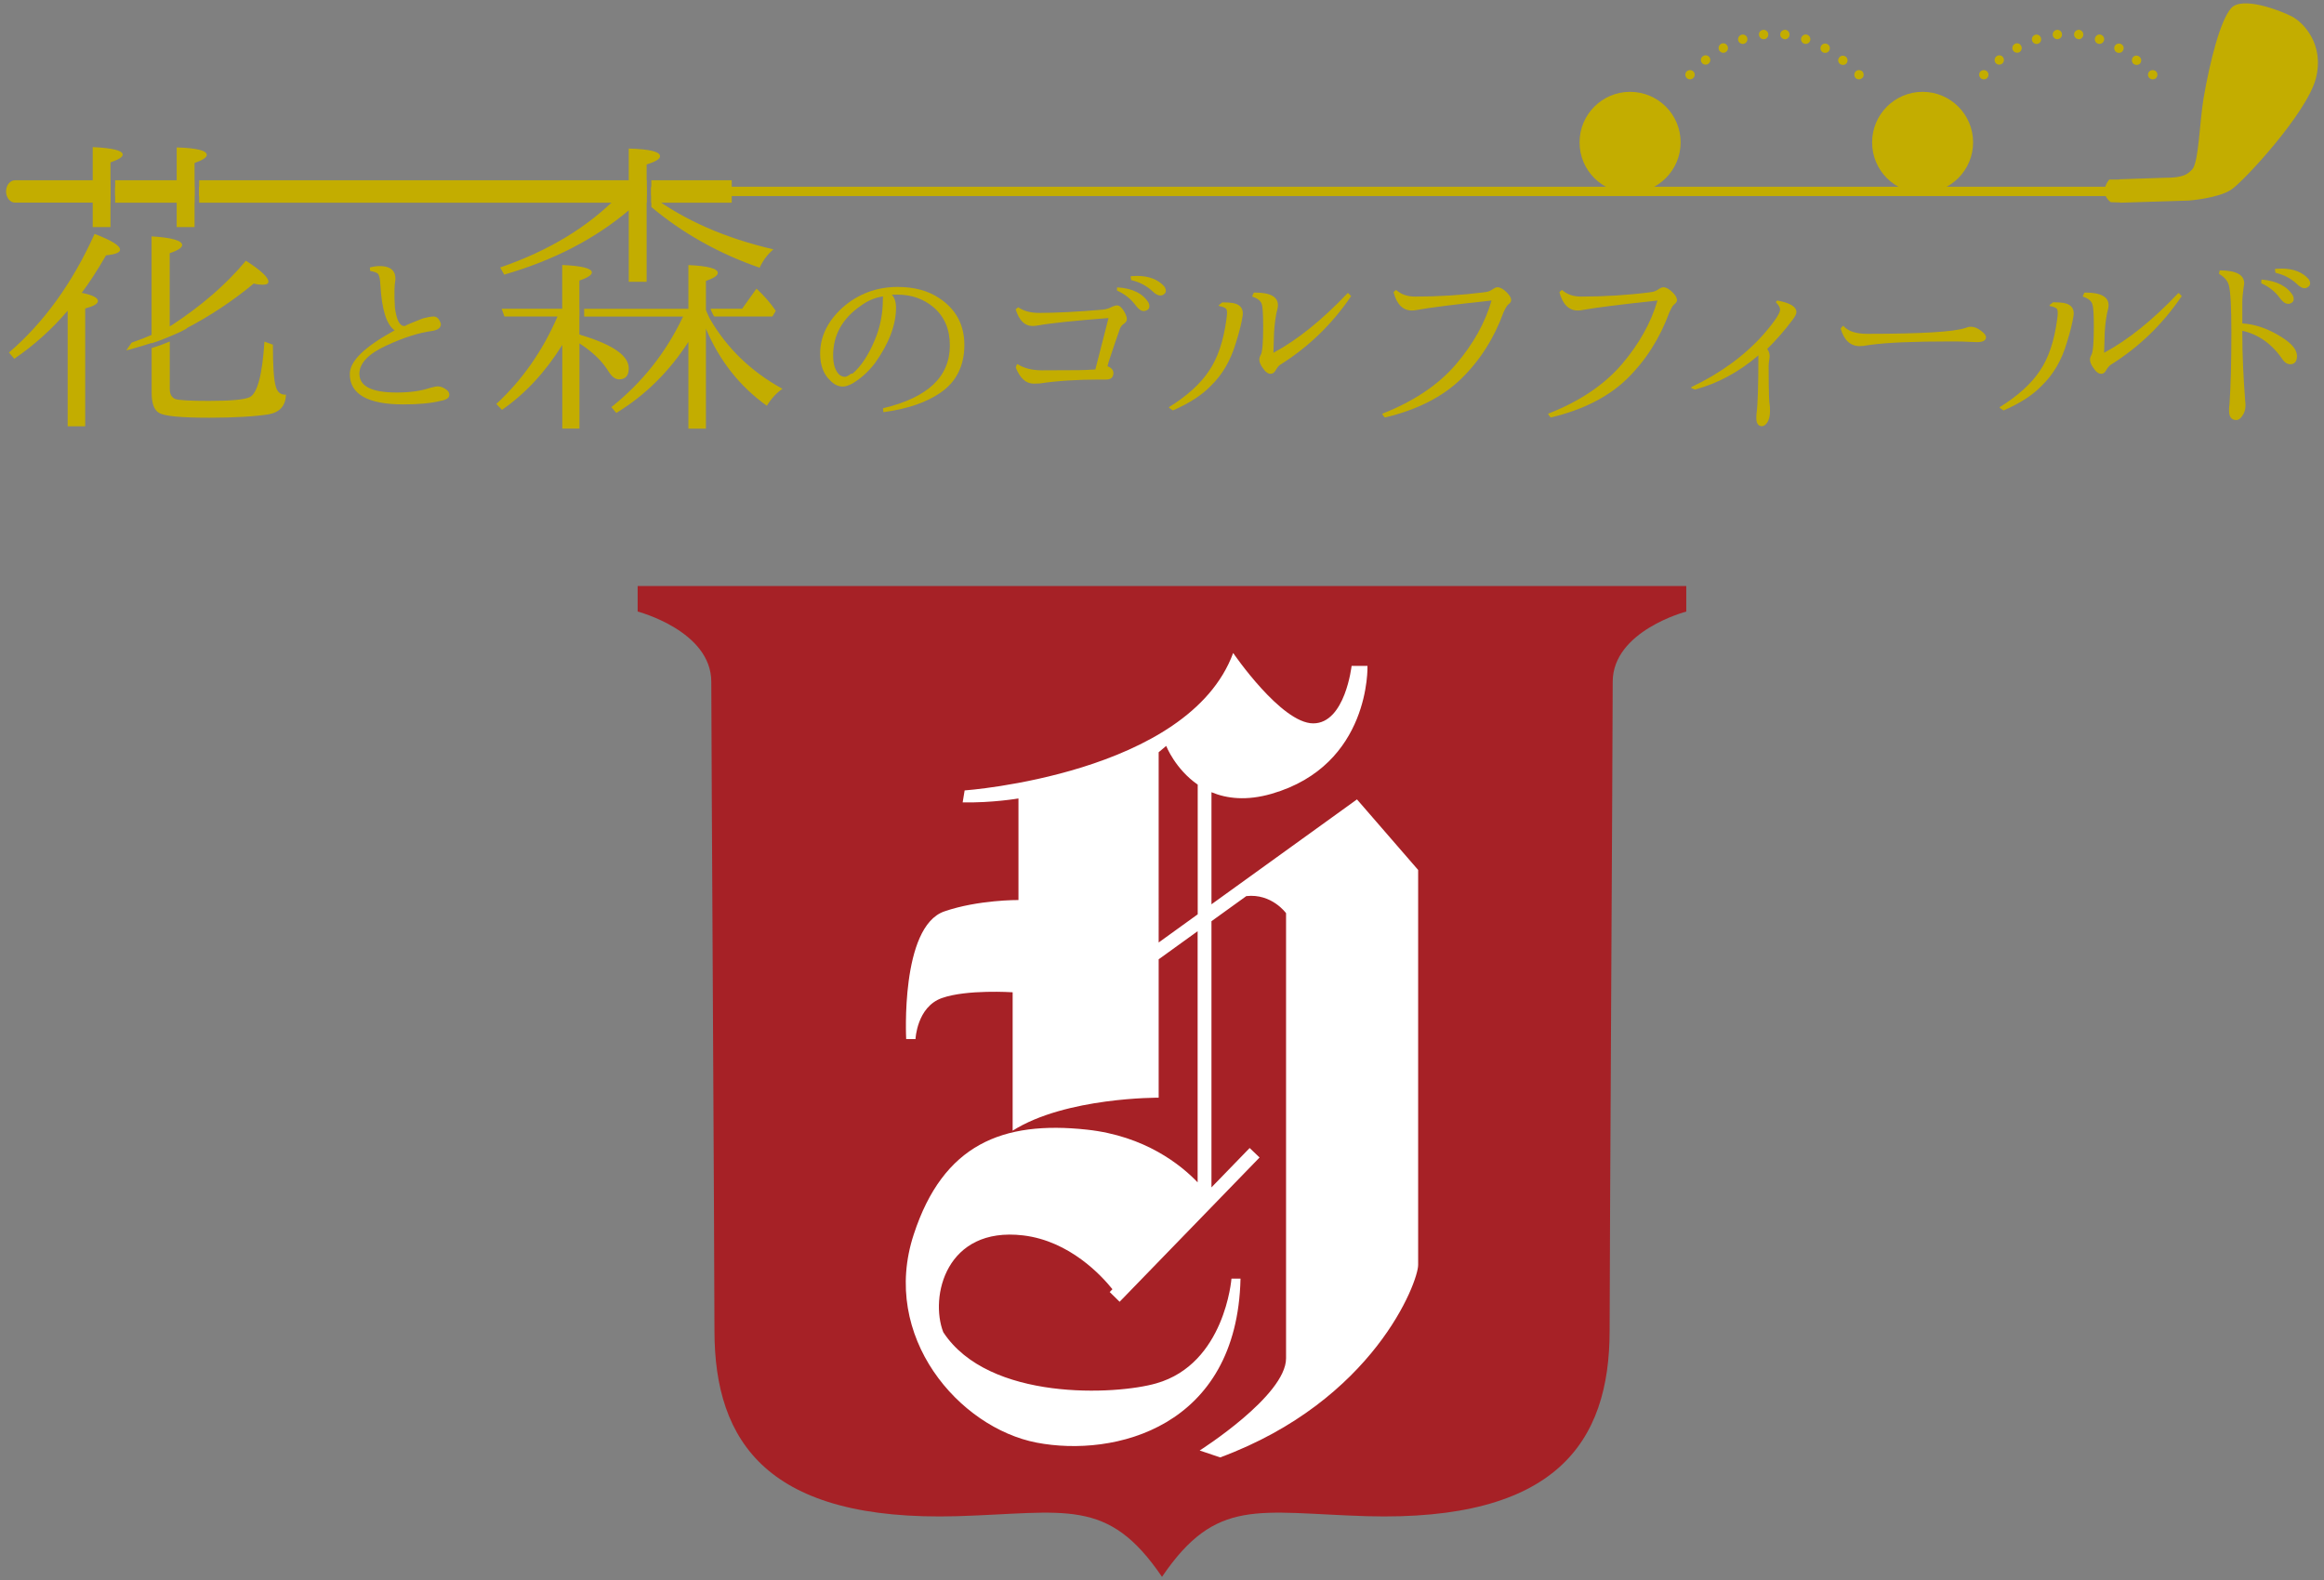 <?xml version="1.0" encoding="utf-8"?>
<!-- Generator: Adobe Illustrator 23.0.3, SVG Export Plug-In . SVG Version: 6.00 Build 0)  -->
<svg version="1.1" id="レイヤー_1" xmlns="http://www.w3.org/2000/svg" xmlns:xlink="http://www.w3.org/1999/xlink" x="0px"
	 y="0px" width="272px" height="185px" viewBox="0 0 272 185" style="enable-background:new 0 0 272 185;" xml:space="preserve">
<rect x="0" y="0" width="272" height="185" fill="#808080" stroke="none"/>
<style type="text/css">
	.st0{fill:#C3AD00;}
	.st1{fill:#A62126;}
	.st2{fill:#FFFFFF;}
</style>
<g>
	<g>
		<path class="st0" d="M76.23,24.23c3.61,3.03,7.85,5.44,12.68,7.11c0.36-0.8,0.88-1.53,1.61-2.15c-5.63-1.31-10.36-3.38-14.29-6.27
			V24.23z M86.86,36.14h-3.69v0.04c0.05,0.13,0.19,0.51,0.42,0.87h6.81l0.4-0.66c-0.62-0.91-1.38-1.79-2.26-2.6L86.86,36.14z
			 M76.23,22.87h12.5l0.4-0.73l-4.39-0.19h-8.52V22.87z M59.01,32.15c5.81-1.68,10.64-4.2,14.58-7.53v8.37h2.09v-9.21v0v-1.83l0,0
			v-2.7c1.06-0.32,1.57-0.65,1.57-0.95c0-0.55-1.21-0.84-3.66-0.91v4.56H60.51l0.37,0.92h11.55c-3.58,3.69-8.22,6.5-13.89,8.44
			L59.01,32.15z M73.59,43.12c0-1.46-1.79-2.71-5.3-3.81c-0.08-0.03-0.15-0.03-0.26-0.07c-0.11-0.08-0.18-0.08-0.22-0.08v-2.12h0.01
			v-0.91h-0.01v-3.29c0.99-0.33,1.46-0.65,1.46-0.95c0-0.47-1.17-0.77-3.47-0.87v5.12h-7.09l0.33,0.91h6.21
			c-1.75,4.06-4.16,7.46-7.16,10.24l0.66,0.69c2.74-1.9,5.08-4.43,7.06-7.6v9.79h2.01v-9.97c1.58,1.02,2.71,2.12,3.43,3.33
			c0.37,0.58,0.78,0.88,1.21,0.88C73.23,44.4,73.59,43.96,73.59,43.12z M83.08,37.31c-0.04-0.06-0.07-0.15-0.13-0.26h0.01
			c-0.11-0.21-0.19-0.41-0.25-0.54c-0.03-0.07-0.06-0.15-0.08-0.22l-0.01-0.06v-0.08l0,0v-3.26c0.91-0.32,1.39-0.62,1.39-0.94
			c0-0.51-1.13-0.81-3.44-0.92v5.12H68.37v0.91h11.59l-0.07,0.11c-1.97,4.13-4.72,7.6-8.34,10.49l0.58,0.68
			c3.36-2.04,6.18-4.82,8.44-8.32v10.16h2.05V38.47c1.57,3.73,3.95,6.76,7.13,9.03c0.55-0.88,1.17-1.54,1.83-1.98
			C87.91,43.5,85.08,40.77,83.08,37.31z"/>
		<path class="st0" d="M23.31,22.89h9.36l0.36-0.66l-4.42-0.26h-5.3V22.89z M10.85,22.89v3.69h2.08v-3.69h0v-0.92h0v-2.96
			c0.95-0.33,1.43-0.62,1.43-0.91c0-0.48-1.18-0.77-3.51-0.88v4.75H0.97l0.37,0.92H10.85z M13.48,22.89h7.2v3.69h2.09v-7.5
			c0.95-0.33,1.43-0.65,1.43-0.94c0-0.52-1.17-0.81-3.52-0.88v4.71h-7.2V22.89z M32.27,45.22c-0.22-0.74-0.33-2.34-0.33-4.87
			l-0.99-0.36c-0.25,3.91-0.84,6.07-1.72,6.5c-0.62,0.3-2.23,0.44-4.79,0.44c-2.16,0-3.47-0.07-3.94-0.22
			c-0.4-0.19-0.63-0.55-0.63-1.17v-5.56c-0.67,0.28-1.44,0.57-2.12,0.76v5.27c0,1.21,0.29,1.98,0.84,2.31
			c0.62,0.4,2.59,0.58,5.92,0.58c3.03,0,5.34-0.15,6.95-0.4c1.32-0.25,1.97-1.03,2.01-2.3C32.85,46.24,32.45,45.91,32.27,45.22z
			 M17.75,40.18c0.78-0.23,1.64-0.58,2.36-0.89c0.63-0.26,1.24-0.54,1.75-0.84l-0.02-0.03c2.75-1.44,5.38-3.17,7.86-5.23
			c0.37,0.11,0.73,0.14,1.02,0.14c0.48,0,0.69-0.11,0.69-0.36c0-0.51-0.87-1.31-2.63-2.45c-2.29,2.76-5.19,5.27-8.71,7.57
			c-0.07,0.04-0.13,0.07-0.21,0.11v-8.56c0.99-0.33,1.46-0.66,1.46-0.95c0-0.52-1.21-0.88-3.58-1.02v11.54
			c-0.67,0.29-1.42,0.58-2.33,0.9l-0.64,0.91c0,0,1.34-0.34,2.97-0.87V40.18z M11.07,27.38c-2.6,5.77-5.93,10.37-10.02,13.89
			L1.67,42c2.34-1.6,4.42-3.47,6.25-5.63V49.9h2.05V36.11c0.98-0.26,1.49-0.54,1.49-0.88c0-0.37-0.62-0.7-1.9-0.95
			c0.84-1.1,1.79-2.56,2.85-4.39c1.09-0.11,1.64-0.33,1.64-0.65C14.06,28.76,13.08,28.15,11.07,27.38z"/>
		<g>
			<path class="st0" d="M197.8,9.29c-0.16,0-0.28-0.06-0.39-0.16c-0.1-0.1-0.16-0.23-0.16-0.39c0-0.14,0.06-0.28,0.16-0.38
				c0.2-0.2,0.57-0.2,0.77,0c0.11,0.1,0.17,0.24,0.17,0.38c0,0.16-0.06,0.29-0.17,0.39C198.08,9.23,197.94,9.29,197.8,9.29z"/>
			<path class="st0" d="M215.35,7.49c-0.24-0.19-0.28-0.53-0.09-0.76l0,0c0.19-0.25,0.54-0.28,0.77-0.09l0,0
				c0.24,0.18,0.27,0.52,0.09,0.77l0,0c-0.11,0.13-0.26,0.19-0.42,0.19l0,0C215.57,7.6,215.44,7.56,215.35,7.49z M199.2,7.37
				c-0.2-0.24-0.16-0.58,0.08-0.77l0,0c0.23-0.19,0.59-0.16,0.78,0.08l0,0c0.18,0.24,0.15,0.58-0.1,0.77l0,0
				c-0.09,0.08-0.22,0.12-0.33,0.12l0,0C199.47,7.57,199.3,7.51,199.2,7.37z M213.34,6.12c-0.26-0.15-0.35-0.49-0.2-0.75l0,0
				c0.15-0.26,0.48-0.35,0.75-0.2l0,0c0.26,0.14,0.36,0.48,0.2,0.75l0,0c-0.1,0.18-0.29,0.27-0.48,0.27l0,0
				C213.52,6.19,213.42,6.17,213.34,6.12z M201.21,5.9c-0.14-0.27-0.05-0.6,0.21-0.76l0,0c0.27-0.15,0.6-0.06,0.75,0.22l0,0
				c0.15,0.26,0.06,0.59-0.21,0.75l0,0c-0.09,0.05-0.18,0.07-0.27,0.07l0,0C201.51,6.18,201.32,6.07,201.21,5.9z M211.16,5.11
				L211.16,5.11c-0.28-0.09-0.43-0.41-0.34-0.69l0,0c0.11-0.29,0.42-0.45,0.7-0.35l0,0c0.28,0.1,0.43,0.42,0.34,0.7l0,0
				c-0.08,0.23-0.29,0.37-0.52,0.37l0,0C211.29,5.14,211.22,5.14,211.16,5.11z M203.45,4.78c-0.09-0.3,0.06-0.6,0.34-0.7l0,0
				c0.3-0.1,0.61,0.05,0.7,0.33l0,0c0.09,0.29-0.06,0.61-0.34,0.7l0,0c-0.06,0.03-0.11,0.03-0.18,0.03l0,0
				C203.74,5.14,203.53,5,203.45,4.78z M205.87,4.1c-0.04-0.3,0.17-0.57,0.48-0.6l0,0c0,0,0,0,0-0.01l0,0
				c0.31-0.02,0.58,0.19,0.61,0.49l0,0c0.04,0.29-0.18,0.58-0.48,0.61V4.58c-0.02,0.01-0.05,0.01-0.07,0.01l0,0
				C206.13,4.59,205.9,4.37,205.87,4.1z M208.84,4.58c-0.29-0.04-0.52-0.31-0.48-0.6l0,0c0.04-0.3,0.31-0.51,0.61-0.49l0,0
				c0.3,0.04,0.51,0.32,0.48,0.62l0,0c-0.04,0.27-0.27,0.49-0.54,0.49l0,0C208.89,4.59,208.87,4.59,208.84,4.58z"/>
			<path class="st0" d="M217.58,9.29c-0.16,0-0.3-0.06-0.4-0.16c-0.1-0.1-0.15-0.23-0.15-0.39c0-0.14,0.06-0.28,0.16-0.38
				c0.19-0.2,0.57-0.2,0.78,0c0.09,0.1,0.15,0.24,0.15,0.38c0,0.16-0.05,0.29-0.15,0.39C217.84,9.23,217.71,9.29,217.58,9.29z"/>
		</g>
		<g>
			<path class="st0" d="M232.18,9.29c-0.14,0-0.28-0.06-0.38-0.16c-0.1-0.1-0.16-0.23-0.16-0.39c0-0.14,0.05-0.28,0.16-0.38
				c0.2-0.2,0.57-0.2,0.77,0c0.1,0.1,0.16,0.24,0.16,0.38c0,0.16-0.06,0.29-0.16,0.4C232.47,9.23,232.33,9.29,232.18,9.29z"/>
			<path class="st0" d="M249.72,7.49c-0.23-0.19-0.27-0.53-0.09-0.78l0,0c0.19-0.24,0.53-0.27,0.77-0.07l0,0
				c0.24,0.18,0.28,0.52,0.09,0.77l0,0c-0.1,0.13-0.27,0.19-0.43,0.19l0,0C249.95,7.6,249.83,7.56,249.72,7.49z M233.57,7.37
				c-0.19-0.24-0.15-0.58,0.09-0.77l0,0c0.23-0.19,0.57-0.16,0.76,0.08l0,0c0.18,0.24,0.15,0.58-0.08,0.77l0,0
				c-0.11,0.08-0.23,0.12-0.35,0.12l0,0C233.85,7.57,233.68,7.51,233.57,7.37z M247.73,6.12L247.73,6.12
				c-0.27-0.15-0.36-0.49-0.21-0.75l0,0c0.15-0.26,0.5-0.35,0.76-0.2l0,0l0,0l0,0c0.27,0.15,0.35,0.48,0.19,0.75l0,0
				c-0.09,0.18-0.28,0.27-0.47,0.27l0,0C247.91,6.19,247.82,6.17,247.73,6.12z M235.6,5.9c-0.16-0.27-0.06-0.6,0.21-0.76l0,0l0,0
				l0,0c0.26-0.15,0.6-0.06,0.74,0.22l0,0c0.15,0.26,0.06,0.59-0.2,0.75l0,0c-0.09,0.05-0.17,0.06-0.27,0.06l0,0
				C235.88,6.17,235.71,6.07,235.6,5.9z M245.55,5.11L245.55,5.11c-0.29-0.09-0.44-0.41-0.34-0.69l0,0c0.1-0.29,0.41-0.45,0.69-0.35
				l0,0c0.29,0.1,0.44,0.42,0.34,0.71l0,0c-0.08,0.22-0.3,0.36-0.52,0.36l0,0C245.67,5.14,245.61,5.14,245.55,5.11z M237.84,4.78
				c-0.1-0.3,0.06-0.6,0.34-0.7l0,0c0.28-0.1,0.59,0.05,0.69,0.35l0,0c0.1,0.28-0.05,0.59-0.35,0.69l0,0
				c-0.06,0.03-0.11,0.03-0.17,0.03l0,0C238.13,5.14,237.91,5,237.84,4.78z M240.25,4.1c-0.03-0.3,0.18-0.57,0.49-0.6l0,0
				c0,0,0,0,0-0.01l0,0c0.29-0.02,0.57,0.19,0.59,0.49l0,0c0.05,0.29-0.17,0.56-0.48,0.6l0,0c-0.01,0.01-0.03,0.01-0.06,0.01l0,0
				C240.52,4.59,240.28,4.37,240.25,4.1z M243.23,4.58L243.23,4.58c-0.3-0.04-0.51-0.31-0.48-0.6l0,0c0.03-0.3,0.3-0.51,0.6-0.49
				l0,0c0.29,0.04,0.52,0.32,0.48,0.62l0,0c-0.03,0.27-0.26,0.49-0.55,0.49l0,0C243.27,4.59,243.25,4.59,243.23,4.58z"/>
			<path class="st0" d="M251.95,9.29c-0.14,0-0.28-0.06-0.39-0.16c-0.1-0.1-0.16-0.23-0.16-0.39c0-0.14,0.06-0.28,0.16-0.38
				c0.2-0.2,0.57-0.2,0.78,0c0.11,0.1,0.16,0.24,0.16,0.38c0,0.16-0.06,0.29-0.16,0.4C252.25,9.23,252.1,9.29,251.95,9.29z"/>
		</g>
		<g>
			<g>
				<g>
					<g>
						<path class="st0" d="M120.98,44.91c-0.9,0-1.61-0.64-2.1-1.9l0.13-0.34c0.01-0.02,0.03-0.03,0.05-0.04c0.01,0,0.01,0,0.02,0
							c0.01,0,0.03,0,0.04,0.01c0.73,0.47,1.68,0.71,2.82,0.71l4.34-0.02c0.44,0,1.09-0.03,1.92-0.08l1.54-6.02
							c-4.02,0.31-6.81,0.6-8.27,0.87c-0.24,0.04-0.45,0.06-0.63,0.06c-0.91,0-1.57-0.66-1.97-1.95l0.3-0.24
							c0.65,0.44,1.44,0.66,2.44,0.66c1.99,0,4.49-0.13,7.44-0.38c0.37-0.03,0.76-0.15,1.15-0.36c0.23-0.1,0.41-0.14,0.54-0.14
							c0.26,0,0.53,0.22,0.81,0.68c0.26,0.44,0.37,0.79,0.33,1.04c-0.04,0.17-0.18,0.33-0.43,0.5c-0.2,0.12-0.37,0.41-0.51,0.9
							c-0.24,0.66-0.63,1.82-1.18,3.48l-0.14,0.52c0.65,0.24,0.73,0.65,0.68,0.96c-0.04,0.27-0.21,0.6-0.82,0.6h-0.78
							c-2.61,0-4.98,0.15-7.03,0.46C121.38,44.9,121.15,44.91,120.98,44.91z M133.84,36.41c-0.29,0-0.59-0.22-0.92-0.66
							c-0.54-0.74-1.27-1.33-2.19-1.74l0.01-0.37c1.83,0.1,3.05,0.74,3.7,1.82c0.1,0.26,0.11,0.47,0.03,0.63
							c-0.08,0.15-0.24,0.26-0.48,0.31C133.93,36.41,133.88,36.41,133.84,36.41z M135.79,34.59c-0.27,0-0.57-0.17-0.92-0.51
							c-0.68-0.63-1.51-1.07-2.48-1.29l-0.06-0.39c0-0.04,0.03-0.07,0.07-0.07c0.23-0.02,0.46-0.03,0.67-0.03
							c1.41,0,2.49,0.42,3.22,1.26c0.15,0.24,0.19,0.45,0.14,0.62c-0.05,0.16-0.19,0.29-0.4,0.38
							C135.95,34.57,135.87,34.59,135.79,34.59z"/>
					</g>
					<g>
						<path class="st0" d="M137.29,48.04c-0.01,0-0.03,0-0.04-0.01l-0.4-0.27c-0.02-0.01-0.03-0.04-0.03-0.06
							c0-0.03,0.01-0.05,0.03-0.06c2.09-1.3,3.66-2.72,4.66-4.24c1.01-1.48,1.69-3.5,2.03-6.02c0.15-0.91,0.04-1.19-0.08-1.27
							c-0.14-0.12-0.38-0.21-0.75-0.28c-0.03-0.01-0.05-0.03-0.06-0.05c-0.01-0.03,0-0.06,0.03-0.08l0.37-0.3c0.06,0,0.13,0,0.19,0
							c0.85,0,1.41,0.1,1.69,0.3c0.41,0.24,0.59,0.67,0.51,1.25c-0.12,0.83-0.38,1.89-0.78,3.14c-0.61,2.08-1.6,3.79-2.96,5.09
							c-0.99,1.04-2.47,2.01-4.39,2.85C137.31,48.04,137.3,48.04,137.29,48.04z M148.69,43.76c-0.31,0-0.64-0.27-0.97-0.79
							c-0.22-0.32-0.33-0.62-0.33-0.88c0-0.17,0.05-0.35,0.17-0.55c0.19-0.34,0.28-1.46,0.28-3.31c0-1.68-0.08-2.33-0.15-2.58
							c-0.11-0.41-0.46-0.7-1.08-0.91c-0.02-0.01-0.04-0.02-0.04-0.04c-0.01-0.02-0.01-0.04,0-0.06l0.16-0.35
							c0.01-0.03,0.12-0.04,0.15-0.04c1.81,0,2.69,0.49,2.69,1.49c0,0.19-0.06,0.5-0.19,0.96c-0.18,0.99-0.28,2-0.29,3.01
							l-0.05,1.59c2.81-1.51,5.72-3.86,8.67-6.97c0.01-0.01,0.03-0.02,0.05-0.02h0c0.02,0,0.04,0.01,0.05,0.02l0.33,0.33
							c-2.27,3.35-5.08,6.03-8.34,8.06c-0.18,0.14-0.37,0.39-0.56,0.73C149.1,43.65,148.92,43.76,148.69,43.76z"/>
					</g>
					<g>
						<path class="st0" d="M162.1,48.87c-0.02,0-0.04-0.01-0.06-0.03l-0.24-0.32c-0.01-0.02-0.02-0.04-0.01-0.06
							c0.01-0.02,0.02-0.04,0.04-0.05c3.64-1.43,6.53-3.37,8.58-5.77c2.02-2.37,3.42-4.88,4.16-7.46c-4.38,0.47-7.33,0.84-8.77,1.11
							c-0.19,0.04-0.36,0.06-0.55,0.06c-1.05,0-1.78-0.72-2.15-2.15l0.29-0.26c0.62,0.53,1.32,0.78,2.24,0.78
							c2.74,0,5.44-0.17,8.05-0.5c-0.02,0,0.03-0.03,0.2-0.03c0.29-0.03,0.6-0.16,0.92-0.39c0.18-0.12,0.34-0.17,0.47-0.17
							c0.32,0,0.68,0.2,1.09,0.61c0.29,0.29,0.47,0.57,0.5,0.81c0.04,0.21-0.07,0.42-0.35,0.61c-0.07,0.06-0.25,0.26-0.54,0.91
							c-1.09,3.01-2.76,5.63-4.94,7.76c-2.18,2.13-5.18,3.65-8.92,4.54C162.11,48.87,162.11,48.87,162.1,48.87z"/>
					</g>
					<g>
						<path class="st0" d="M181.52,48.87c-0.02,0-0.04-0.01-0.06-0.03l-0.25-0.32c-0.01-0.02-0.02-0.04-0.01-0.06
							s0.02-0.04,0.04-0.05c3.63-1.42,6.52-3.36,8.58-5.77c2.01-2.36,3.42-4.87,4.17-7.46c-4.37,0.47-7.33,0.84-8.77,1.11
							c-0.18,0.04-0.37,0.06-0.55,0.06c-1.05,0-1.78-0.72-2.16-2.15l0.3-0.26c0.61,0.53,1.32,0.78,2.24,0.78
							c2.74,0,5.45-0.17,8.04-0.5c-0.02,0,0.03-0.03,0.19-0.03c0.3-0.03,0.61-0.16,0.92-0.39c0.18-0.11,0.34-0.17,0.47-0.17
							c0.33,0,0.69,0.2,1.1,0.61c0.29,0.28,0.46,0.56,0.5,0.81c0.04,0.21-0.08,0.41-0.35,0.61c-0.17,0.12-0.39,0.58-0.54,0.91
							c-1.11,3.03-2.77,5.64-4.94,7.76c-2.18,2.13-5.18,3.65-8.92,4.54C181.53,48.87,181.52,48.87,181.52,48.87z"/>
					</g>
					<g>
						<path class="st0" d="M206.2,49.89c-0.29,0-0.64-0.17-0.64-0.96c0-0.22,0.01-0.41,0.03-0.57c0.14-0.99,0.21-3.21,0.21-6.76
							c-2.3,1.97-4.8,3.31-7.43,4l-0.39-0.16c-0.03-0.01-0.04-0.04-0.04-0.07c0-0.03,0.02-0.05,0.04-0.07
							c3.37-1.6,6.19-3.66,8.38-6.11c1.64-1.88,1.98-2.64,1.98-2.94c0-0.25-0.15-0.53-0.46-0.83c-0.03-0.03-0.03-0.08,0-0.1
							l0.13-0.14c1.53,0.28,2.24,0.73,2.24,1.36c0,0.22-0.16,0.52-0.47,0.93c-0.92,1.23-1.92,2.36-2.95,3.38
							c0.25,0.3,0.33,0.7,0.27,1.09c-0.07,0.4-0.1,0.67-0.1,0.86c0,3.47,0.07,4.44,0.13,4.64c0.02,0.17,0.03,0.38,0.03,0.64
							c0,0.65-0.12,1.11-0.36,1.43C206.62,49.77,206.42,49.89,206.2,49.89z"/>
					</g>
					<g>
						<path class="st0" d="M217.67,40.52c-1.1,0-1.86-0.7-2.24-2.07l0.24-0.28c0.01-0.01,0.03-0.02,0.05-0.02c0,0,0,0,0,0
							c0.02,0,0.04,0.01,0.05,0.02c0.53,0.61,1.46,0.91,2.78,0.91c6.28,0,10.14-0.23,11.49-0.69c0.23-0.09,0.42-0.14,0.61-0.14
							c0.41,0,0.81,0.16,1.2,0.47c0.4,0.29,0.59,0.53,0.59,0.75c0,0.39-0.35,0.58-1.04,0.58c-0.03,0-0.88-0.03-0.88-0.03
							c-0.59-0.04-1.28-0.05-2.09-0.05c-4.46,0-7.58,0.13-9.52,0.4C218.29,40.48,217.9,40.52,217.67,40.52z"/>
					</g>
					<g>
						<path class="st0" d="M234.51,48.04c-0.01,0-0.03,0-0.04-0.01l-0.4-0.27c-0.02-0.01-0.03-0.04-0.03-0.06
							c0-0.03,0.01-0.05,0.04-0.06c2.09-1.3,3.66-2.72,4.67-4.24c1.01-1.48,1.69-3.51,2.02-6.02c0.15-0.96,0.02-1.2-0.08-1.27
							c-0.14-0.12-0.38-0.21-0.75-0.28c-0.03-0.01-0.05-0.03-0.06-0.06c-0.01-0.03,0-0.06,0.03-0.08l0.38-0.3c0.06,0,0.13,0,0.19,0
							c0.85,0,1.41,0.1,1.69,0.3c0.41,0.23,0.59,0.65,0.52,1.25c-0.13,0.84-0.38,1.87-0.78,3.14c-0.6,2.08-1.6,3.79-2.97,5.09
							c-1.01,1.06-2.44,2-4.38,2.85C234.53,48.04,234.52,48.04,234.51,48.04z M245.91,43.76c-0.31,0-0.64-0.27-0.97-0.79
							c-0.22-0.33-0.33-0.63-0.33-0.88c0-0.17,0.05-0.35,0.17-0.55c0.19-0.34,0.28-1.46,0.28-3.31c0-1.36-0.05-2.23-0.16-2.58
							c-0.1-0.4-0.47-0.71-1.08-0.91c-0.02-0.01-0.04-0.02-0.04-0.04c-0.01-0.02-0.01-0.04,0-0.06l0.16-0.35
							c0.01-0.03,0.12-0.04,0.15-0.04c1.79,0,2.7,0.5,2.7,1.49c0,0.19-0.06,0.5-0.19,0.96c-0.18,0.94-0.28,1.96-0.29,3.01
							l-0.05,1.59c2.81-1.51,5.73-3.86,8.67-6.97c0.01-0.01,0.03-0.02,0.05-0.02c0,0,0,0,0,0c0.02,0,0.04,0.01,0.05,0.02l0.32,0.33
							c-2.27,3.35-5.07,6.03-8.34,8.06c-0.19,0.15-0.38,0.39-0.57,0.72C246.32,43.65,246.14,43.76,245.91,43.76z"/>
					</g>
					<g>
						<path class="st0" d="M261.73,49.17c-0.38,0-0.84-0.18-0.84-1.06v-0.32c0.01-0.11,0.02-0.22,0.03-0.31l0.02-0.18
							c0.15-2.11,0.22-4.95,0.22-8.42c0-2.91-0.1-4.77-0.3-5.5c-0.14-0.52-0.52-0.95-1.15-1.32l0.08-0.41
							c1.96,0.01,2.87,0.53,2.87,1.53c0,0.03-0.02,0.17-0.06,0.41c-0.1,0.66-0.16,1.28-0.16,1.84v2.43
							c1.54,0.09,3.12,0.66,4.62,1.62c1.18,0.74,1.78,1.48,1.78,2.2c0,0.79-0.43,0.96-0.8,0.96c-0.3,0-0.58-0.16-0.84-0.49
							c-1.25-1.86-2.85-3.01-4.76-3.43v0.39c0,2.38,0.12,5.03,0.34,7.87c0.02,0.12,0.03,0.29,0.03,0.49c0,0.44-0.11,0.83-0.34,1.16
							C262.26,48.98,262.01,49.17,261.73,49.17z M267.77,35.56c-0.29,0-0.59-0.21-0.92-0.65c-0.54-0.75-1.27-1.34-2.19-1.75
							l0.01-0.37c0.01-0.04,0.04-0.06,0.07-0.06c0,0,0,0,0.01,0c1.75,0.16,2.97,0.8,3.62,1.89c0.1,0.26,0.11,0.47,0.03,0.63
							c-0.08,0.15-0.24,0.26-0.48,0.31C267.86,35.55,267.82,35.56,267.77,35.56z M269.72,33.74c-0.27,0-0.57-0.17-0.92-0.52
							c-0.69-0.64-1.5-1.06-2.48-1.29l-0.06-0.39c0-0.04,0.03-0.07,0.07-0.07c0.23-0.02,0.46-0.03,0.68-0.03
							c1.41,0,2.49,0.42,3.21,1.26c0.15,0.24,0.19,0.44,0.14,0.61c-0.05,0.16-0.19,0.29-0.41,0.39
							C269.88,33.72,269.8,33.74,269.72,33.74z"/>
					</g>
				</g>
				<g>
					<g>
						<path class="st0" d="M47.2,47.34c-4.15,0-6.26-1.2-6.26-3.55c0-1.52,1.72-3.19,5.25-5.12c-0.95-0.65-1.51-2.43-1.67-5.32
							c-0.03-0.68-0.13-1.12-0.3-1.32c-0.14-0.12-0.44-0.23-0.9-0.32l-0.03-0.4c0.5-0.13,0.86-0.16,1.16-0.16l0.15,0
							c1.15,0.04,1.72,0.58,1.68,1.58c0,0-0.08,0.59-0.08,0.59c0,0.1-0.01,0.25-0.02,0.44l-0.01,0.15c-0.02,0.55,0,1.26,0.05,2.11
							c0.19,1.42,0.55,2.14,1.07,2.14c0.04,0,0.08,0,0.13-0.01c0.16-0.11,0.77-0.37,2.08-0.88c0.48-0.13,0.9-0.2,1.24-0.22
							c0,0,0,0,0,0c0.4,0,0.67,0.28,0.86,0.85c0.02,0.45-0.32,0.73-1,0.84c-1.56,0.2-3.39,0.78-5.44,1.74
							c-2.04,0.94-3.08,2.04-3.1,3.25c0,1.49,1.43,2.22,4.38,2.22c1.52,0,2.81-0.18,3.85-0.53c0.44-0.12,0.76-0.19,0.94-0.19
							c0.32,0,0.65,0.12,0.98,0.36c0.25,0.17,0.38,0.38,0.38,0.62c0,0.36-0.33,0.6-1,0.71C50.46,47.21,49.01,47.34,47.2,47.34z"/>
					</g>
				</g>
				<g>
					<g>
						<path class="st0" d="M103.46,48.26c-0.02,0-0.03-0.01-0.05-0.02c-0.02-0.01-0.03-0.03-0.03-0.05l-0.03-0.4
							c5.21-1.23,7.82-3.67,7.82-7.34c0-1.92-0.63-3.39-1.93-4.5c-1.16-0.97-2.58-1.46-4.21-1.46c-0.26,0-0.47,0.01-0.65,0.01
							c0.32,0.34,0.49,0.85,0.49,1.52c0,2.01-0.82,4.17-2.43,6.44c-0.76,1.01-1.65,1.83-2.67,2.43c-0.43,0.24-0.81,0.36-1.13,0.36
							c-0.53,0-1.03-0.24-1.48-0.72c-0.77-0.71-1.17-1.77-1.17-3.13c0-2.01,0.89-3.83,2.64-5.41c1.81-1.59,3.98-2.4,6.43-2.4
							c1.94,0,3.58,0.44,4.88,1.32c1.94,1.28,2.93,3.12,2.93,5.47c0,2.44-0.95,4.33-2.81,5.6c-1.64,1.13-3.86,1.89-6.6,2.26
							C103.47,48.26,103.47,48.26,103.46,48.26z M103.35,34.7c-0.93,0.13-1.78,0.49-2.6,1.09c-2.15,1.48-3.24,3.43-3.24,5.8
							c0,1.06,0.24,1.81,0.73,2.28c0.21,0.16,0.43,0.24,0.64,0.24c0.18,0,0.42-0.12,0.7-0.35c0.1-0.02,0.15-0.03,0.22-0.04
							c0.94-0.8,1.81-2.08,2.54-3.81c0.66-1.51,0.99-3.15,0.99-4.87C103.34,34.87,103.34,34.77,103.35,34.7z"/>
					</g>
				</g>
			</g>
		</g>
		<g>
			<polygon class="st0" points="1.25,22.96 12.93,22.96 12.93,21.86 0.88,21.86 			"/>
			<rect x="13.48" y="21.86" class="st0" width="9.28" height="1.09"/>
			<rect x="76.23" y="21.86" class="st0" width="179" height="1.09"/>
			<rect x="23.31" y="21.86" class="st0" width="52.37" height="1.09"/>
		</g>
		<g>
			<path class="st0" d="M0.71,22.41c0,0.72,0.47,1.31,1.05,1.31h11.17V21.1H1.76C1.18,21.1,0.71,21.69,0.71,22.41z"/>
			<rect x="13.48" y="21.1" class="st0" width="9.28" height="2.63"/>
			<rect x="76.23" y="21.1" class="st0" width="9.41" height="2.63"/>
			<rect x="23.31" y="21.1" class="st0" width="52.37" height="2.63"/>
		</g>
		<path class="st0" d="M230.93,16.67c0,3.26-2.65,5.91-5.91,5.91c-3.27,0-5.91-2.64-5.91-5.91c0-3.27,2.65-5.92,5.91-5.92
			C228.28,10.75,230.93,13.39,230.93,16.67z"/>
		<path class="st0" d="M196.7,16.67c0,3.26-2.65,5.91-5.92,5.91c-3.26,0-5.91-2.64-5.91-5.91c0-3.27,2.65-5.92,5.91-5.92
			C194.05,10.75,196.7,13.39,196.7,16.67z"/>
		<path class="st0" d="M268.23,1.92c1.35,0.7,3.86,3.27,2.81,7.29c-1.06,4.02-8.4,12-9.91,13c-1.52,1.01-4.98,1.27-4.98,1.27
			l-8.03,0.25l0-0.03c-0.81-0.02-1.07-0.03-1.07-0.03s-0.71-0.47-0.72-1.25c-0.03-0.79,0.54-1.4,0.54-1.4s0.47,0.01,1.17,0l0-0.03
			l5.35-0.18c2.32,0.02,2.73-0.53,3.17-0.96c0.78-0.77,0.87-5.53,1.35-8.38c0.73-4.22,1.94-9.07,3.22-10.51
			C262.4-0.49,266.87,1.22,268.23,1.92z"/>
	</g>
</g>
<path class="st1" d="M74.63,68.6v2.99c0,0,8.62,2.25,8.62,8.23c0,5.99,0.37,67.73,0.37,75.95c0,13.11,6.28,22.36,28.43,21.72
	c12.72-0.39,17.59-2.26,23.95,7.1c6.35-9.36,11.22-7.49,23.94-7.1c22.15,0.63,28.45-8.61,28.45-21.72c0-8.22,0.36-69.96,0.36-75.95
	c0-5.98,8.61-8.23,8.61-8.23V68.6H74.63z"/>
<path class="st2" d="M158.82,93.58l-17.03,12.28V92.74c1.8,0.75,4.12,1.03,7.05,0.18c11.61-3.36,11.21-14.97,11.21-14.97h-1.86
	c0,0-0.75,6.73-4.49,6.73c-3.75,0-9.37-8.24-9.37-8.24c-5.24,14.22-31.43,16.09-31.43,16.09l-0.23,1.4
	c3.46,0.07,6.53-0.46,6.53-0.46v11.89c0,0-4.7-0.04-8.67,1.33c-5.18,1.78-4.47,14.95-4.47,14.95h1.09c0,0,0.16-3.76,3.08-4.8
	c2.92-1.04,8.29-0.68,8.29-0.68v16.2c6.23-3.94,17.09-3.86,17.09-3.86v-16.2l4.56-3.29v29.4c-1.95-2.04-6.14-5.43-12.96-6.17
	c-9.86-1.07-16.81,1.71-20.26,12.25c-3.96,12.01,5.33,22.65,14.38,24.39c9.08,1.74,23.47-1.74,23.86-19.2h-1.06
	c0,0-0.76,9.97-8.8,12.26c-4.67,1.35-19.6,2.14-24.93-5.99c-1.6-4.14,0.3-12.4,9.35-11.33c5.45,0.65,9.19,4.73,10.45,6.3l-0.32,0.33
	l1.16,1.14l16.38-16.89l-1.16-1.11l-4.47,4.61v-31.16l4.08-2.94c2.98-0.33,4.65,2,4.65,2s0,47.71,0,52.11
	c0,4.38-10.11,10.79-10.11,10.79l2.4,0.81c17.98-6.67,23.17-20.53,23.17-22.53c0-2,0-46.24,0-46.24L158.82,93.58z M140.17,107.04
	l-4.56,3.29V88.06l0.88-0.74c0,0,1.06,2.71,3.69,4.53V107.04z"/>
</svg>
